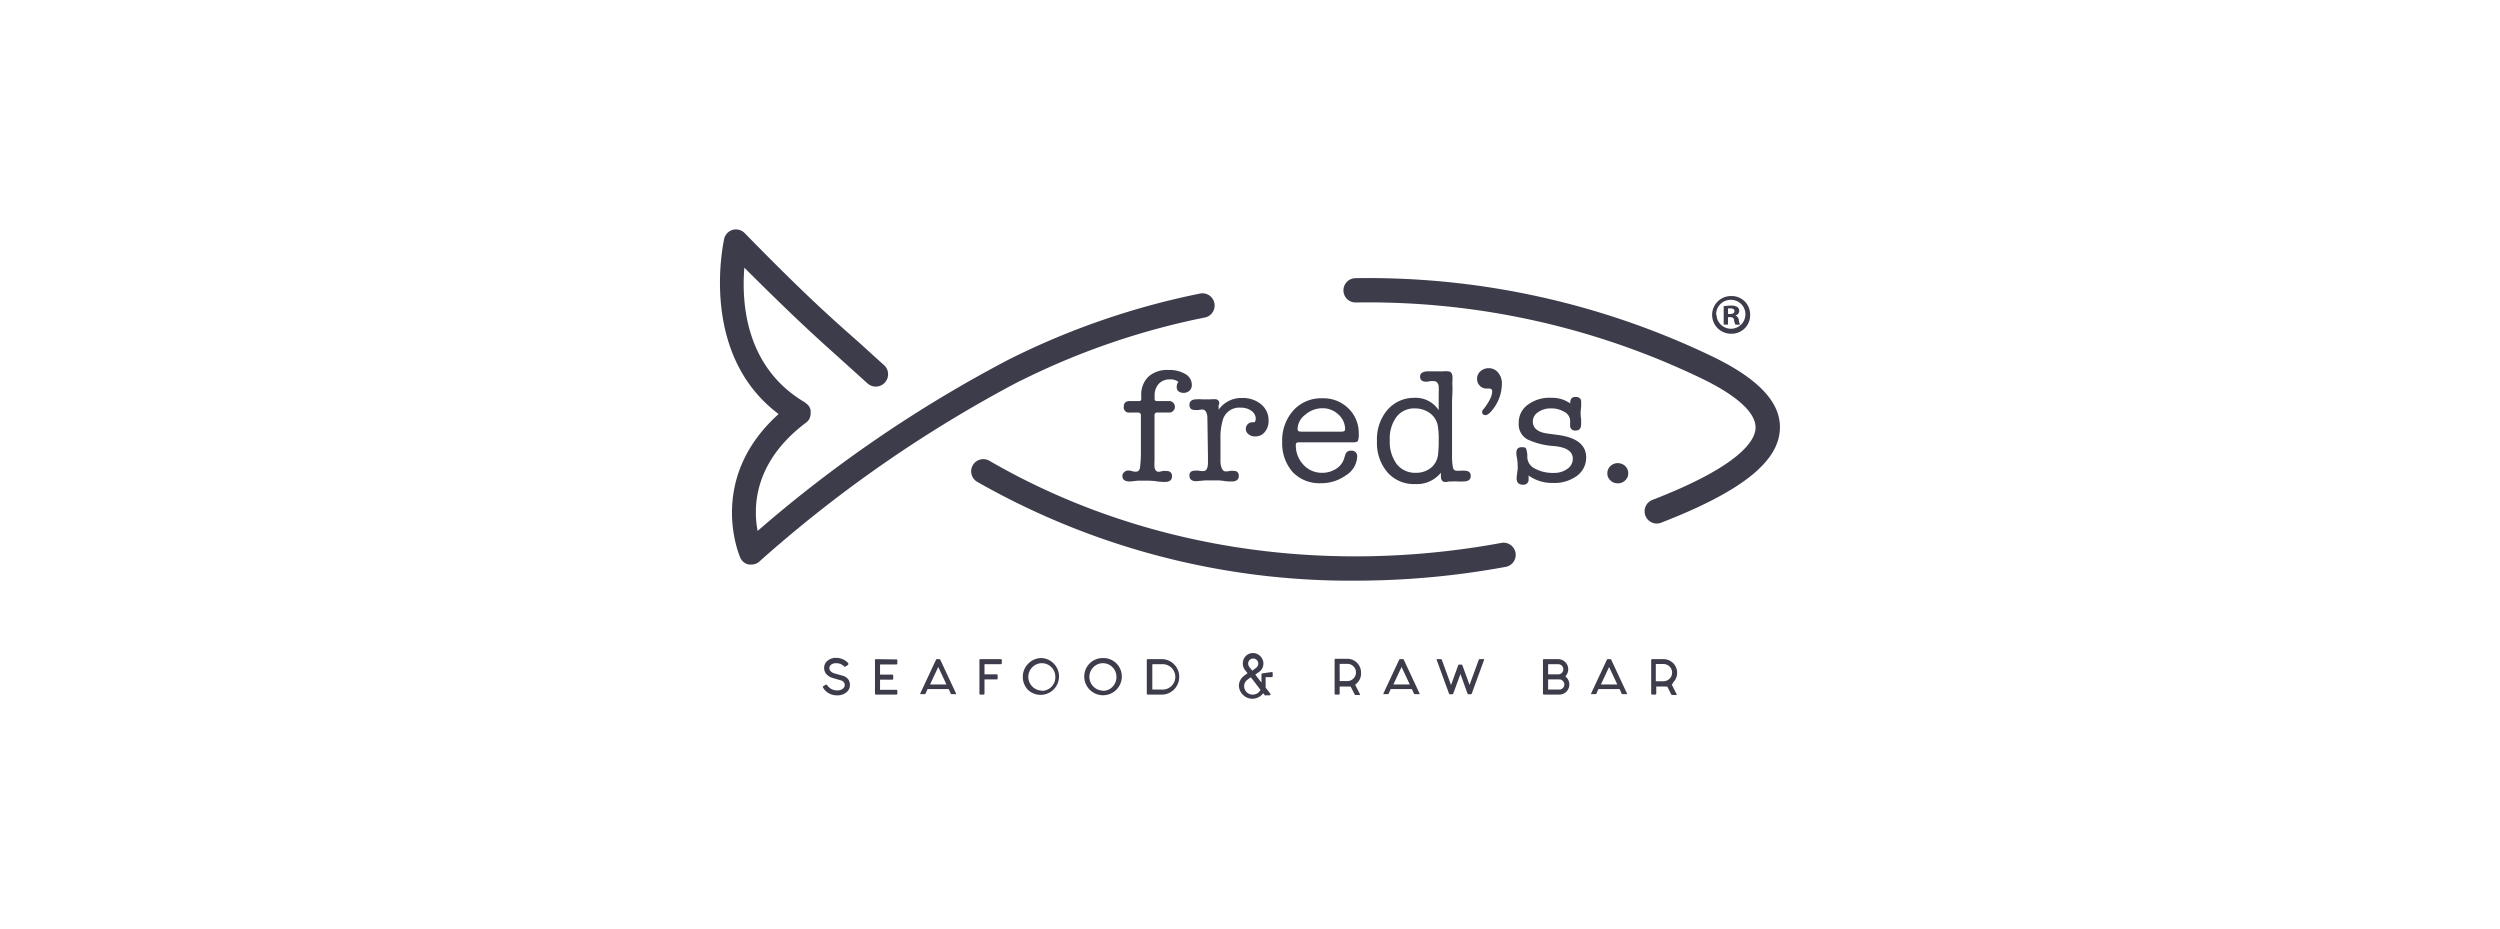 <svg id="Layer_2" data-name="Layer 2" xmlns="http://www.w3.org/2000/svg" viewBox="0 0 271.41 100.87"><defs><style>.cls-1{fill:#3c3c4b;}</style></defs><title>freds_logo_azul_pleca_footer</title><path class="cls-1" d="M91.46,73.35l-.9-.25a.9.9,0,0,1-.38-.23.45.45,0,0,1-.14-.34.48.48,0,0,1,.19-.37.85.85,0,0,1,.56-.16,1.16,1.16,0,0,1,.49.1,1.06,1.06,0,0,1,.37.26.12.12,0,0,0,.14,0l.3-.19a.22.22,0,0,0,0-.08.14.14,0,0,0,0-.09,1.69,1.69,0,0,0-.55-.41,1.77,1.77,0,0,0-.77-.17,1.37,1.37,0,0,0-.94.32,1,1,0,0,0-.36.77,1,1,0,0,0,.26.69,1.47,1.47,0,0,0,.66.4l.85.25a.58.58,0,0,1,.35.2.47.47,0,0,1,.12.32.52.52,0,0,1-.21.4,1,1,0,0,1-.66.18,1.25,1.25,0,0,1-.58-.15,1.24,1.24,0,0,1-.46-.42.12.12,0,0,0-.07-.05.11.11,0,0,0-.08,0l-.29.18a.11.11,0,0,0,0,.15,1.67,1.67,0,0,0,.61.6,1.78,1.78,0,0,0,.91.23,1.54,1.54,0,0,0,1-.32,1,1,0,0,0,.39-.8,1,1,0,0,0-.23-.68A1.22,1.22,0,0,0,91.46,73.35Z"/><path class="cls-1" d="M95.1,71.56a.1.1,0,0,0-.11.11V75.3a.11.11,0,0,0,.11.11h2.21a.11.11,0,0,0,.11-.11V75a.11.11,0,0,0-.11-.11H95.54v-1.1h1.32a.1.1,0,0,0,.11-.11v-.33a.1.1,0,0,0-.11-.11H95.54v-1.1h1.77a.11.11,0,0,0,.11-.11v-.33a.1.1,0,0,0-.11-.11Z"/><path class="cls-1" d="M102,71.56h-.28a.1.1,0,0,0-.1.06l-1.7,3.64a.09.09,0,0,0,0,.1.11.11,0,0,0,.09,0h.36a.11.11,0,0,0,.11-.06l.22-.49H103l.22.49a.11.11,0,0,0,.1.06h.37a.11.11,0,0,0,.09,0,.09.09,0,0,0,0-.1l-1.7-3.64A.11.11,0,0,0,102,71.56Zm.75,2.75h-1.78l.89-1.9Z"/><path class="cls-1" d="M106.44,71.56a.1.1,0,0,0-.11.11V75.3a.11.11,0,0,0,.11.11h.33a.11.11,0,0,0,.11-.11V73.76h1.32a.1.1,0,0,0,.11-.11v-.33a.1.1,0,0,0-.11-.11h-1.32v-1.1h1.77a.11.11,0,0,0,.11-.11v-.33a.1.1,0,0,0-.11-.11Z"/><path class="cls-1" d="M113.08,71.44a2,2,0,0,0-1.44.6,2,2,0,0,0-.6,1.44,2,2,0,0,0,.6,1.45,2,2,0,1,0,1.44-3.49Zm0,3.53a1.43,1.43,0,0,1-1-.43,1.48,1.48,0,0,1,0-2.11,1.43,1.43,0,0,1,1-.43,1.45,1.45,0,0,1,1.06.43,1.43,1.43,0,0,1,.43,1A1.47,1.47,0,0,1,113.08,75Z"/><path class="cls-1" d="M119.71,71.44a2,2,0,0,0-2,2,2,2,0,1,0,4.08,0,2,2,0,0,0-2-2Zm0,3.53a1.43,1.43,0,0,1-1-.43,1.48,1.48,0,0,1,0-2.11,1.43,1.43,0,0,1,1-.43,1.45,1.45,0,0,1,1.06.43,1.43,1.43,0,0,1,.43,1A1.47,1.47,0,0,1,119.71,75Z"/><path class="cls-1" d="M126.1,71.56h-1.49a.1.1,0,0,0-.11.11V75.3a.11.11,0,0,0,.11.11h1.49a1.86,1.86,0,0,0,1.36-.56,1.9,1.9,0,0,0,.56-1.37,1.88,1.88,0,0,0-.56-1.36A1.83,1.83,0,0,0,126.1,71.56Zm0,3.3h-1V72.11h1a1.38,1.38,0,1,1,0,2.75Z"/><path class="cls-1" d="M137.06,73.1a.11.11,0,0,0-.11.11v.9l-.67-.87.45-.32a1.08,1.08,0,0,0,.42-.73,1.06,1.06,0,0,0-.22-.82,1.1,1.1,0,0,0-2,.54,1.14,1.14,0,0,0,.22.81l.29.37a3.88,3.88,0,0,0-.44.33,1.35,1.35,0,0,0-.5,1,1.43,1.43,0,0,0,.43,1,1.45,1.45,0,0,0,1,.44,1.47,1.47,0,0,0,1.06-.43l.15-.17.18.23a.1.1,0,0,0,.09,0h.41a.11.11,0,0,0,.1-.06.11.11,0,0,0,0-.11l-.52-.67a1.51,1.51,0,0,0,0-.32v-.82h.66a.1.1,0,0,0,.11-.11v-.33a.1.1,0,0,0-.11-.11Zm-.93-1.6a.52.52,0,0,1,.36.21.55.55,0,0,1-.1.77c-.15.12-.3.24-.44.33l-.33-.42a.64.64,0,0,1-.11-.42.56.56,0,0,1,.21-.37A.53.53,0,0,1,136.13,71.5ZM136,75.41a.92.92,0,0,1-.93-.93.84.84,0,0,1,.31-.65q.21-.17.42-.3l1.05,1.37a1.49,1.49,0,0,1-.18.24A.94.94,0,0,1,136,75.41Z"/><path class="cls-1" d="M147.76,73a1.49,1.49,0,0,0-1.49-1.48H145a.1.1,0,0,0-.11.11V75.3a.11.11,0,0,0,.11.11h.33a.11.11,0,0,0,.11-.11v-.77h.83a1.37,1.37,0,0,0,.36,0l.44.86a.11.11,0,0,0,.1.06h.37a.11.11,0,0,0,.09,0,.14.14,0,0,0,0-.11l-.51-1a1,1,0,0,0,.19-.17A1.44,1.44,0,0,0,147.76,73Zm-2.32-.93h.83a.9.9,0,0,1,.66.27.87.87,0,0,1,.28.66.94.94,0,0,1-.94.94h-.83Z"/><path class="cls-1" d="M152.3,71.56H152a.11.11,0,0,0-.1.06l-1.7,3.64a.12.12,0,0,0,0,.1.11.11,0,0,0,.09,0h.37a.11.11,0,0,0,.1-.06l.22-.49h2.3l.22.49a.11.11,0,0,0,.1.06H154a.12.12,0,0,0,.1,0,.09.09,0,0,0,0-.1l-1.7-3.64A.09.09,0,0,0,152.3,71.56Zm.75,2.75h-1.78l.89-1.9Z"/><path class="cls-1" d="M161,71.56h-.36a.1.1,0,0,0-.1.07l-1,2.73-.78-2.14a.12.12,0,0,0-.1-.07h-.25a.12.12,0,0,0-.1.07l-.78,2.15-1-2.74a.11.11,0,0,0-.11-.07h-.35a.11.11,0,0,0-.09,0,.12.12,0,0,0,0,.1l1.33,3.64a.1.1,0,0,0,.1.07h.26a.12.12,0,0,0,.1-.07l.78-2.13.77,2.13a.12.12,0,0,0,.11.07h.25a.1.1,0,0,0,.1-.07l1.33-3.64a.12.12,0,0,0,0-.1A.11.11,0,0,0,161,71.56Z"/><path class="cls-1" d="M169.94,73.43a1.1,1.1,0,0,0-.77-1.87h-1.55a.1.1,0,0,0-.11.11V75.3a.11.11,0,0,0,.11.11h1.66a1.1,1.1,0,0,0,.77-1.88Zm-.66,1.43h-1.21v-1.1h1.21a.49.49,0,0,1,.38.16.53.53,0,0,1,0,.78A.49.49,0,0,1,169.28,74.86Zm.28-1.81a.53.53,0,0,1-.39.16h-1.1v-1.1h1.1a.53.53,0,0,1,.39.16.55.55,0,0,1,.16.39A.57.57,0,0,1,169.56,73.05Z"/><path class="cls-1" d="M174.83,71.56h-.28a.11.11,0,0,0-.1.06l-1.7,3.64a.12.12,0,0,0,0,.1.11.11,0,0,0,.09,0h.37a.11.11,0,0,0,.1-.06l.22-.49h2.3l.22.49a.11.11,0,0,0,.1.06h.37a.12.12,0,0,0,.1,0,.09.09,0,0,0,0-.1l-1.7-3.64A.1.1,0,0,0,174.83,71.56Zm.75,2.75H173.8l.89-1.9Z"/><path class="cls-1" d="M181.64,74.09a1.48,1.48,0,0,0-1-2.53h-1.27a.1.1,0,0,0-.11.11V75.3a.11.11,0,0,0,.11.11h.33a.11.11,0,0,0,.11-.11v-.77h.83a1.37,1.37,0,0,0,.36,0l.44.86a.11.11,0,0,0,.1.06h.37a.12.12,0,0,0,.1,0,.11.11,0,0,0,0-.11l-.51-1A1,1,0,0,0,181.64,74.09Zm-1.88-2h.83a.9.9,0,0,1,.66.27.87.87,0,0,1,.28.66.94.94,0,0,1-.94.94h-.83Z"/><path class="cls-1" d="M127.76,41.9a.61.61,0,0,1,.18-.43,1.29,1.29,0,0,0-.91-.28,1.59,1.59,0,0,0-1.23.48,1.86,1.86,0,0,0-.45,1.33v.31a.21.21,0,0,0,.23.23H127a.63.63,0,0,1,0,1.25h-1.35a.27.27,0,0,0-.31.31V50a5.53,5.53,0,0,0,0,.75c.06.31.21.47.45.47a3,3,0,0,0,.46-.09l.37,0c.41,0,.62.2.62.58s-.25.61-.75.61c-.21,0-.52,0-.94-.07a8.71,8.71,0,0,0-1-.07c-.36,0-.69,0-1,0-.47.06-.78.09-.91.09-.53,0-.79-.21-.79-.61a.54.54,0,0,1,.2-.4.6.6,0,0,1,.44-.18,1.26,1.26,0,0,1,.41.07,1.76,1.76,0,0,0,.42.06c.23,0,.37-.14.44-.42a14,14,0,0,0,.1-2V45.1c0-.21-.1-.31-.32-.31h-.91a.56.56,0,0,1-.63-.64c0-.41.22-.61.66-.61h1a.21.21,0,0,0,.24-.23V43a2.71,2.71,0,0,1,.77-2.1,3,3,0,0,1,2.18-.73,3.34,3.34,0,0,1,1.84.44,1.34,1.34,0,0,1,.7,1.19.82.82,0,0,1-.26.62.93.93,0,0,1-.64.23.86.86,0,0,1-.61-.22A.66.66,0,0,1,127.76,41.9Z"/><path class="cls-1" d="M132.3,44v.48a3,3,0,0,1,2.54-1.27,3.05,3.05,0,0,1,2.08.69,2.22,2.22,0,0,1,.8,1.76,1.84,1.84,0,0,1-.41,1.24,1.3,1.3,0,0,1-1.06.48,1.07,1.07,0,0,1-.71-.24.72.72,0,0,1-.29-.59.7.7,0,0,1,.21-.5.73.73,0,0,1,.52-.21,1,1,0,0,1,.24,0,.89.89,0,0,0,.11-.38,1.06,1.06,0,0,0-.47-.86,1.9,1.9,0,0,0-1.16-.34,1.85,1.85,0,0,0-1.91,1.21,6.71,6.71,0,0,0-.29,2.26v1.15c0,.78,0,1.21,0,1.3q.09,1,.57,1a2.12,2.12,0,0,0,.49-.06,2.5,2.5,0,0,1,.35,0c.39,0,.58.18.58.55s-.25.6-.74.6h-.08c-.18,0-.46,0-.83-.06s-.64-.06-.83-.06c-.48,0-.87,0-1.14,0l-1,.09c-.49,0-.74-.21-.74-.61s.23-.54.7-.54l.28,0,.27.05.26,0c.31,0,.47-.26.5-.8v-.88l-.06-4c0-.68-.22-1-.55-1a1.78,1.78,0,0,0-.4.05,2.53,2.53,0,0,1-.4,0c-.4,0-.6-.18-.6-.56s.26-.6.78-.6a4.65,4.65,0,0,1,.55,0,4.79,4.79,0,0,0,.55,0,3.74,3.74,0,0,0,.48,0,1.13,1.13,0,0,1,.34,0A.43.43,0,0,1,132.3,44Z"/><path class="cls-1" d="M147.51,47.07a2,2,0,0,1-.09.8c-.06.1-.24.15-.53.15h-5.82a.51.51,0,0,0-.31.06.25.25,0,0,0-.08.2,3.05,3.05,0,0,0,.83,2.18,2.69,2.69,0,0,0,2.05.87,2.73,2.73,0,0,0,1.47-.42,2,2,0,0,0,.87-1.06l.16-.51a.58.58,0,0,1,.61-.41.59.59,0,0,1,.67.66,2.5,2.5,0,0,1-1.2,2,4.59,4.59,0,0,1-2.75.87,4,4,0,0,1-3.06-1.22A4.7,4.7,0,0,1,139.2,48a4.88,4.88,0,0,1,1.21-3.44,4.06,4.06,0,0,1,3.15-1.32,3.84,3.84,0,0,1,2.83,1.1A3.7,3.7,0,0,1,147.51,47.07Zm-6.64-.46c0,.17.13.25.4.25h4.37c.26,0,.39-.08.39-.25A2.12,2.12,0,0,0,145.3,45a2.44,2.44,0,0,0-1.73-.68,2.82,2.82,0,0,0-1.86.7A2,2,0,0,0,140.87,46.61Z"/><path class="cls-1" d="M153.49,43.19a3,3,0,0,1,2.7,1.34V42.77a6.76,6.76,0,0,0,0-.85c-.06-.36-.24-.54-.52-.54a2.93,2.93,0,0,0-.41,0,1.91,1.91,0,0,1-.41.06c-.45,0-.68-.19-.68-.56s.31-.57.92-.57l.53,0,.6,0a3.5,3.5,0,0,0,.48,0,3.5,3.5,0,0,1,.48,0q.51,0,.51.69v.19a7.07,7.07,0,0,0,0,.93c0,.07,0,.51-.05,1.34,0,.58,0,1,0,1.32v4.62a6.51,6.51,0,0,0,.11,1.42.41.41,0,0,0,.45.28,1.77,1.77,0,0,0,.37,0,3.1,3.1,0,0,1,.41,0c.46,0,.69.19.69.58s-.27.59-.82.59a5.58,5.58,0,0,1-.56,0,4.93,4.93,0,0,0-.56,0l-.42,0a1.48,1.48,0,0,1-.38.06c-.33,0-.5-.21-.5-.63v-.38a3.35,3.35,0,0,1-2.81,1.23,3.8,3.8,0,0,1-3-1.28,4.9,4.9,0,0,1-1.13-3.38,4.9,4.9,0,0,1,1.11-3.36A3.8,3.8,0,0,1,153.49,43.19Zm2.63,6.14a12.1,12.1,0,0,0,.07-1.48,9,9,0,0,0-.09-1.58,2.17,2.17,0,0,0-.79-1.36,2.7,2.7,0,0,0-1.7-.57,2.4,2.4,0,0,0-2,.92,3.92,3.92,0,0,0-.73,2.52,4.08,4.08,0,0,0,.75,2.6,2.53,2.53,0,0,0,2.07.95,2.57,2.57,0,0,0,1.66-.55A2.15,2.15,0,0,0,156.12,49.33Z"/><path class="cls-1" d="M162,42.48c0-.19-.11-.29-.34-.3h-.37a.94.94,0,0,1-.65-.32,1,1,0,0,1-.28-.73,1.06,1.06,0,0,1,.36-.82,1.34,1.34,0,0,1,.92-.34,1.3,1.3,0,0,1,1,.48,1.79,1.79,0,0,1,.41,1.23A4.56,4.56,0,0,1,162,44.53c-.29.36-.54.54-.73.54s-.37-.12-.37-.35a.72.72,0,0,1,.22-.38,5.82,5.82,0,0,0,.64-1A2.08,2.08,0,0,0,162,42.48Z"/><path class="cls-1" d="M168.42,43.19a3.33,3.33,0,0,1,2.05.61v-.07c0-.43.19-.64.58-.64s.61.18.61.55c0,.07,0,.25,0,.52a5.67,5.67,0,0,0-.06.7c0,.14,0,.34.05.61a6.08,6.08,0,0,1,0,.61q0,.66-.6.66a.52.52,0,0,1-.59-.56v-.57a1.14,1.14,0,0,0-.64-.9,2.65,2.65,0,0,0-1.43-.37,2.31,2.31,0,0,0-1.41.41,1.21,1.21,0,0,0-.57,1c0,.74.54,1.18,1.61,1.32l1.06.14c2.08.27,3.12,1.09,3.12,2.45a2.45,2.45,0,0,1-1,2,4.15,4.15,0,0,1-2.63.77,4.32,4.32,0,0,1-2.62-.81V52a.55.55,0,0,1-.63.62c-.45,0-.67-.24-.67-.71,0,.08,0-.22.11-.9a4.15,4.15,0,0,0,0-.49,3.84,3.84,0,0,0-.07-.78,3.06,3.06,0,0,1-.07-.58c0-.4.19-.61.58-.61s.42.06.49.18a2.62,2.62,0,0,1,.12.92,1.43,1.43,0,0,0,.82,1.22,4.06,4.06,0,0,0,2.05.47,2.41,2.41,0,0,0,1.48-.44,1.31,1.31,0,0,0,.59-1.09q0-1.19-2-1.38a8.09,8.09,0,0,1-2.87-.7,1.85,1.85,0,0,1-1-1.8,2.37,2.37,0,0,1,1-2A3.91,3.91,0,0,1,168.42,43.19Z"/><path class="cls-1" d="M175.63,52.47a1.09,1.09,0,0,1-.8-.32,1,1,0,0,1-.33-.77,1.07,1.07,0,0,1,.33-.78,1.17,1.17,0,0,1,1.61,0,1.07,1.07,0,0,1,.33.78,1,1,0,0,1-.33.77A1.09,1.09,0,0,1,175.63,52.47Z"/><path class="cls-1" d="M163,58.94c-19.65,3.62-39.39.46-55.56-8.9a1.32,1.32,0,1,0-1.33,2.28,81.73,81.73,0,0,0,41,10.72,90.12,90.12,0,0,0,16.36-1.5,1.32,1.32,0,1,0-.48-2.6Z"/><path class="cls-1" d="M186.31,38.9a86.18,86.18,0,0,0-39.14-8.7,1.32,1.32,0,0,0,0,2.64h0a83.38,83.38,0,0,1,37.94,8.43c3.66,1.83,5.55,3.63,5.48,5.23-.06,1.3-1.6,4.06-11.22,7.78a1.33,1.33,0,0,0,.48,2.56,1.36,1.36,0,0,0,.48-.09c8.64-3.35,12.74-6.57,12.9-10.13C193.38,43.83,191.11,41.3,186.31,38.9Z"/><path class="cls-1" d="M110.75,41.36h0a80.09,80.09,0,0,1,20.15-6.91,1.33,1.33,0,0,0-.52-2.6A82.77,82.77,0,0,0,109.58,39h0A141.8,141.8,0,0,0,82.25,57.64c-.49-2.58-.44-7.48,5.26-11.76a1.24,1.24,0,0,0,.34-.38h0A1.18,1.18,0,0,0,88,45a.65.65,0,0,0,0-.24,1.11,1.11,0,0,0,0-.26,1.37,1.37,0,0,0-.23-.47h0a1.12,1.12,0,0,0-.28-.25s-.06-.07-.11-.1h0c-6.48-3.81-6.88-10.85-6.57-14.62,5,5,7.62,7.4,10.21,9.71,1,.91,2,1.8,3.13,2.83A1.32,1.32,0,1,0,96,39.66c-1.13-1-2.14-1.95-3.17-2.86C89.92,34.24,87,31.6,80.85,25.31a1.34,1.34,0,0,0-1.3-.36,1.36,1.36,0,0,0-.94,1c0,.13-2.87,12.41,5.92,19-7.91,7.11-4.2,15.51-4.16,15.6a1.3,1.3,0,0,0,.93.74l.27,0a1.28,1.28,0,0,0,.87-.33,141,141,0,0,1,28.3-19.61Z"/><path class="cls-1" d="M190,34.17a2,2,0,0,1-2.08,2.06,2,2,0,1,1,0-4.09A2,2,0,0,1,190,34.17Zm-3.65,0a1.57,1.57,0,1,0,1.57-1.62A1.58,1.58,0,0,0,186.31,34.17Zm1.25,1.07h-.47v-2a4.84,4.84,0,0,1,.78-.06,1.26,1.26,0,0,1,.71.15.57.57,0,0,1,.2.44.54.54,0,0,1-.43.48v0a.57.57,0,0,1,.38.49,1.65,1.65,0,0,0,.14.51h-.5a1.52,1.52,0,0,1-.16-.5c0-.22-.17-.32-.43-.32h-.22Zm0-1.15h.22c.27,0,.48-.09.48-.3s-.14-.31-.44-.31l-.26,0Z"/></svg>